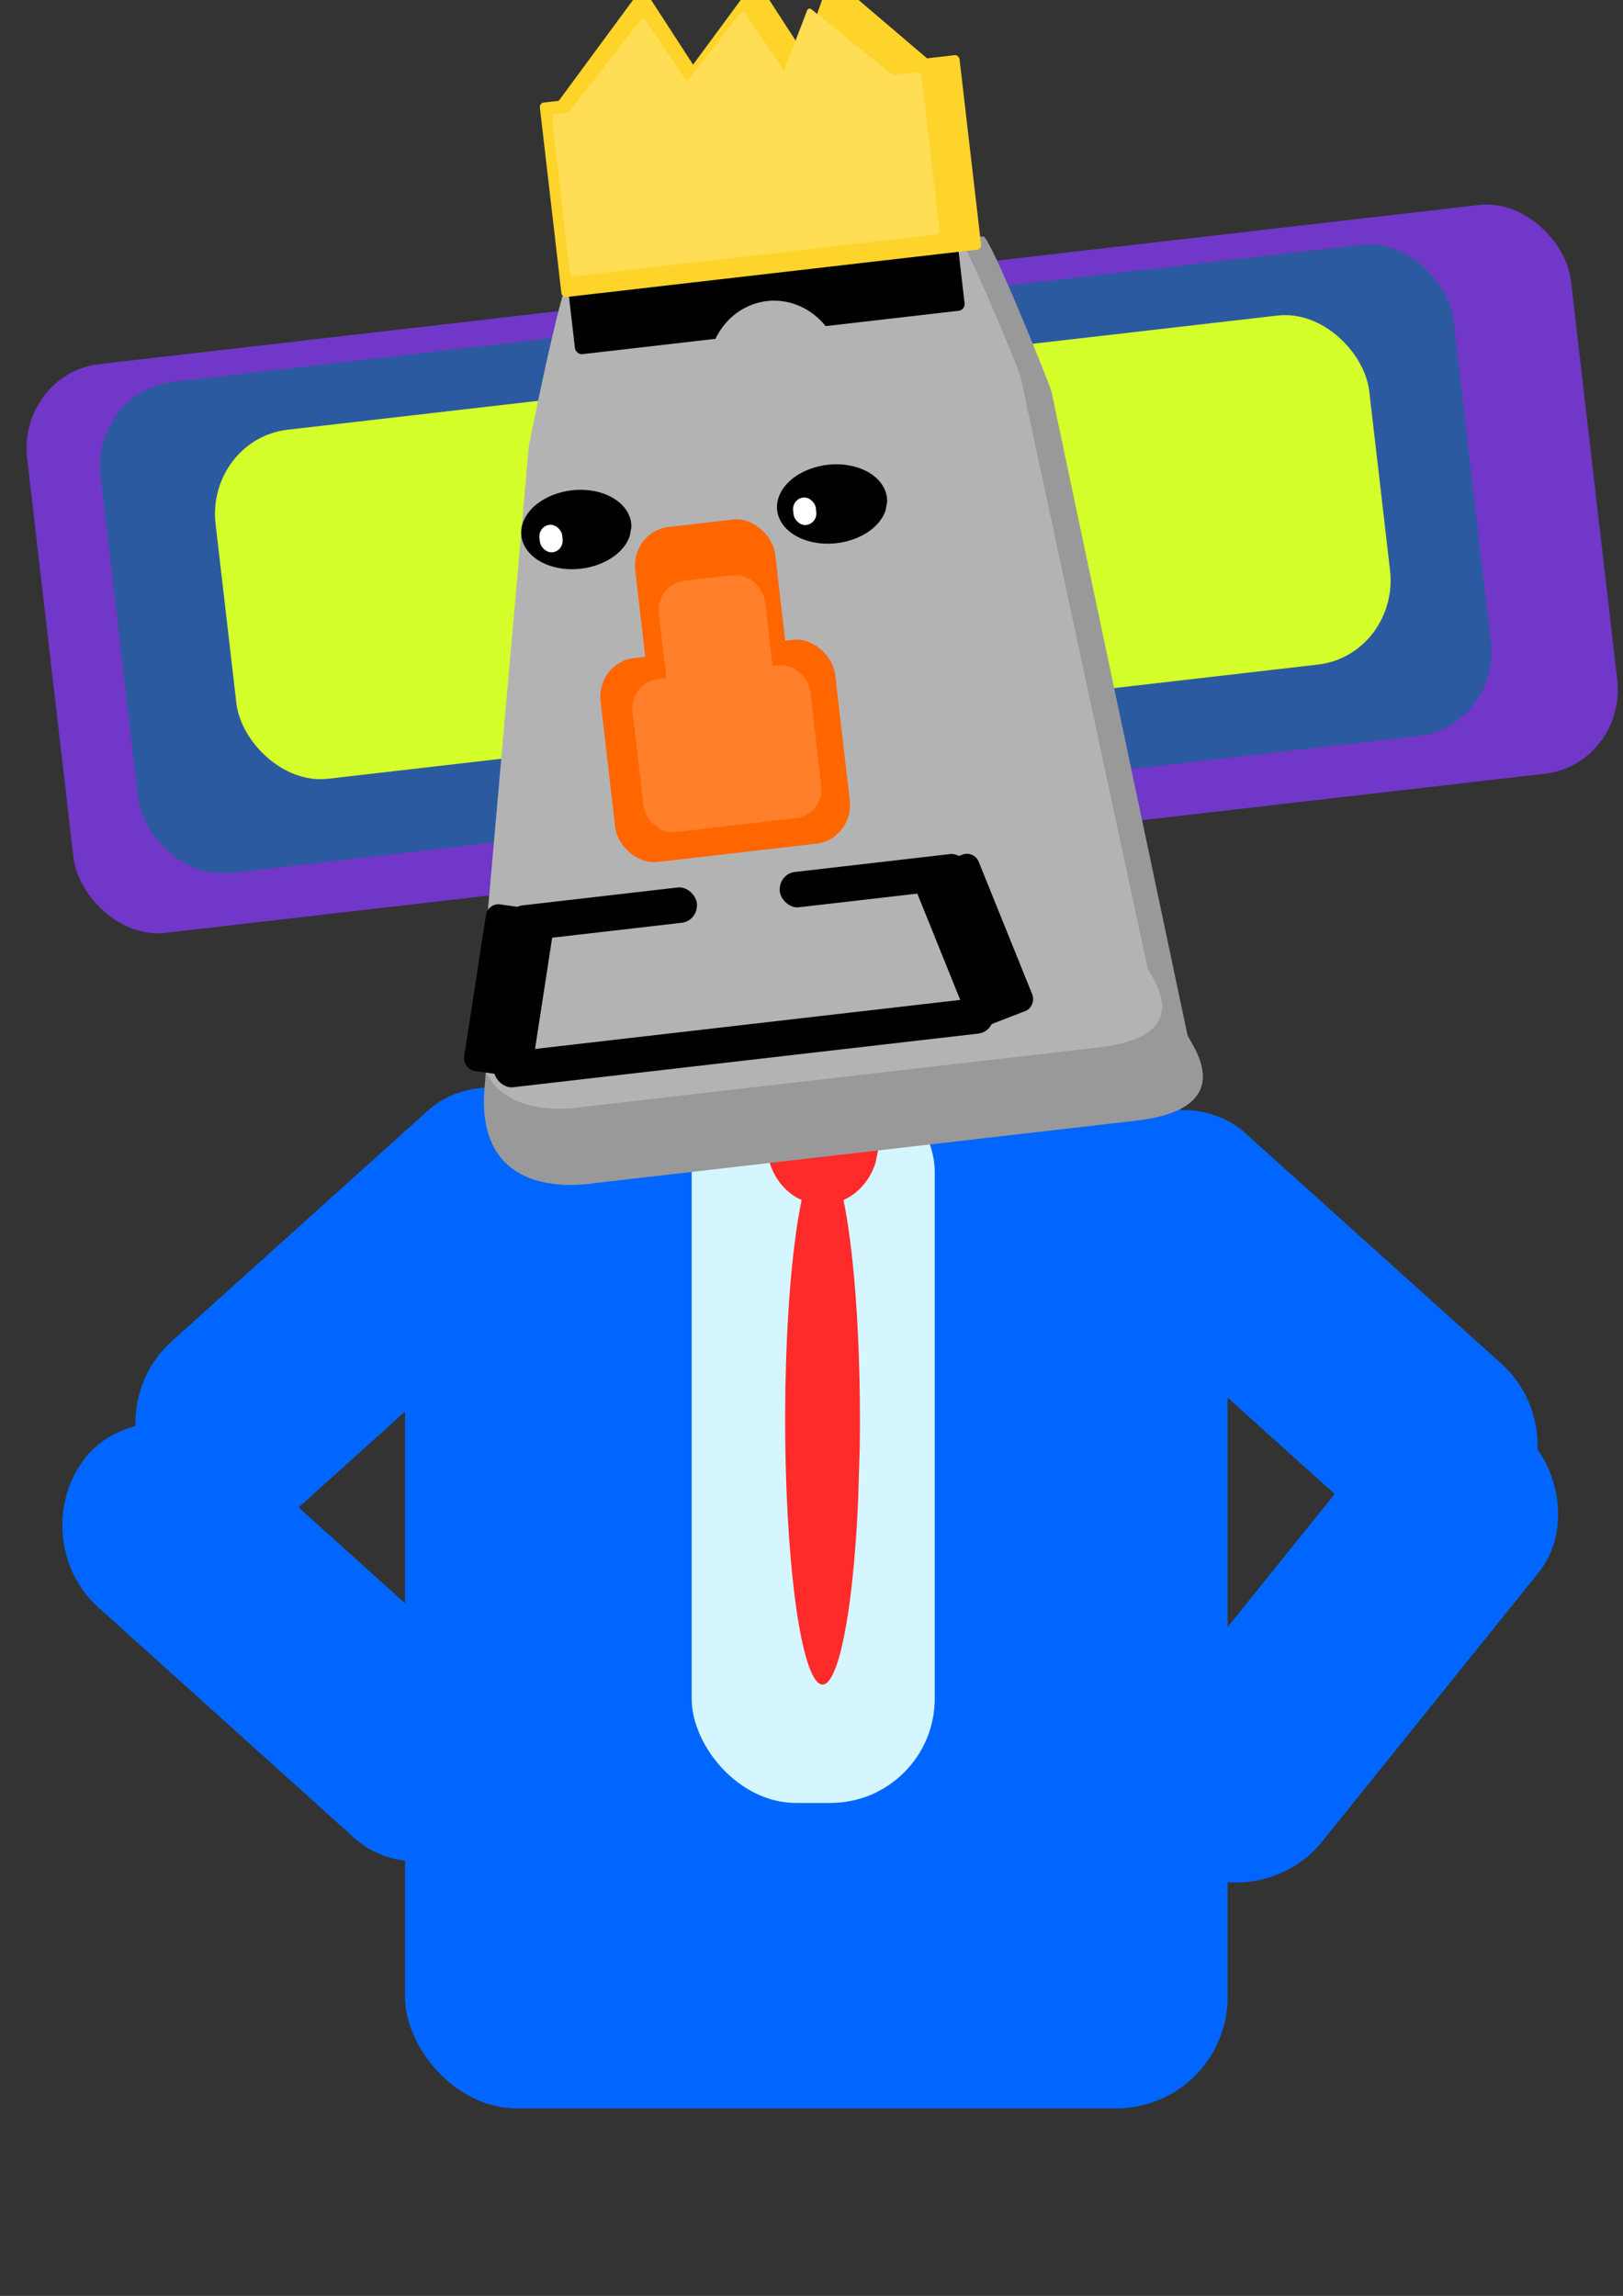 <?xml version="1.0" encoding="UTF-8"?>
<svg version="1.1" viewBox="0 0 744.09 1052.4" xmlns="http://www.w3.org/2000/svg">
<rect x="0" y="0" width="744.09" height="1052.4" fill="#333333" stroke="none"/>
<g transform="translate(1051.4 131.21)">
<rect x="-865.71" y="366.65" width="377.14" height="468.57" ry="51.061" fill="#06f"/>
<rect transform="matrix(.743 -.669 .628 .779 0 0)" x="-1110.6" y="-291.71" width="253.86" height="95.61" ry="47.805" fill="#06f"/>
<rect transform="matrix(-.743 -.669 -.628 .779 0 0)" x="-75.376" y="610.51" width="253.86" height="95.61" ry="47.805" fill="#06f"/>
<rect transform="matrix(-.627 .779 .812 .583 0 0)" x="634.19" y="4.753" width="253.86" height="95.61" ry="47.805" fill="#06f"/>
<rect transform="matrix(.743 .669 .628 -.779 0 0)" x="-451.85" y="-1124.4" width="253.86" height="95.61" ry="47.805" fill="#06f"/>
<rect x="-734.29" y="358.08" width="111.43" height="337.14" ry="47.805" fill="#d5f6ff"/>
<path d="m-649.91 401.46c-4.523 14.958-19.102 23.01-32.565 17.985-13.462-5.025-20.709-21.225-16.186-36.183 4.523-14.958 19.102-23.01 32.565-17.985 11.446 4.273 18.675 16.819 17.376 30.158" fill="#ff2a2a"/>
<path d="m-658.04 558.18c-3.015 63.571-12.735 97.792-21.71 76.435-8.975-21.358-13.806-90.206-10.791-153.78 3.015-63.571 12.735-97.792 21.71-76.435 7.631 18.159 12.45 71.482 11.584 128.17" fill="#ff2a2a"/>
<g transform="matrix(.607 -.07 .073 .629 -1203.8 -84.215)">
<g transform="matrix(1.097 0 0 1.099 -69.954 -62.841)">
<rect x="280" y="260.93" width="1062.9" height="377.14" ry="56.354" fill="#7137c8"/>
<rect x="328.57" y="278.08" width="931.43" height="325.71" ry="56.354" fill="#2c5aa0"/>
<rect x="402.86" y="318.08" width="794.29" height="231.43" ry="56.354" fill="#d4ff2a"/>
</g>
<g transform="translate(992.17 -75.532)">
<g transform="translate(71.429 60)">
<path d="m-402.6 223.79 308.05-2.857c4.893-0.045 36.933 112.53 37.403 117.4l45.714 473.77c0.47 4.87 36.061 57.403-45.974 57.403h-408.05c-4.893 0-91.719 5.681-74.546-77.403l91.429-442.34c0.99-4.791 41.082-125.93 45.974-125.97z" fill="#999"/>
<path d="m-407.89 219.24 293.35-2.631c4.659-0.042 35.171 103.61 35.618 108.09l43.533 436.2c0.447 4.484 34.34 52.852-43.781 52.852h-388.58c-4.659 0-87.342 5.231-70.989-71.266l87.066-407.27c0.943-4.412 39.122-115.94 43.781-115.99z" fill="#b3b3b3"/>
<g transform="translate(545.71 148.57)">
<g fill="#f60">
<rect x="-965.71" y="346.65" width="177.14" height="148.57" ry="28.411"/>
<rect x="-928.57" y="255.22" width="105.71" height="165.71" ry="28.411"/>
</g>
<g transform="matrix(.758 0 0 .75 -210.78 103.8)" fill="#ff7f2a">
<rect x="-965.71" y="346.65" width="177.14" height="148.57" ry="28.411"/>
<rect x="-928.57" y="255.22" width="105.71" height="165.71" ry="28.411"/>
</g>
</g>
<path transform="matrix(.691 0 0 .408 365.82 258.81)" d="m-805.98 370.37c-10.553 36.647-44.572 56.374-75.984 44.062s-48.321-52.001-37.768-88.648 44.572-56.374 75.984-44.062c26.708 10.468 43.575 41.207 40.543 73.887"/>
<path transform="matrix(.691 0 0 .408 172.97 255.95)" d="m-805.98 370.37c-10.553 36.647-44.572 56.374-75.984 44.062s-48.321-52.001-37.768-88.648 44.572-56.374 75.984-44.062c26.708 10.468 43.575 41.207 40.543 73.887"/>
<rect x="-508.57" y="663.79" width="142.86" height="25.714" ry="12.857"/>
<rect x="-302.86" y="662.36" width="142.86" height="25.714" ry="12.857"/>
<rect transform="matrix(.97 .244 -.274 .962 0 0)" x="-321.06" y="766.44" width="51.551" height="122.29" ry="9.171"/>
<rect transform="matrix(-.97 .244 .274 .962 0 0)" x="329.93" y="603.96" width="51.551" height="122.29" ry="9.171"/>
<rect x="-531.43" y="768.08" width="377.14" height="25.714" ry="12.857"/>
</g>
<rect x="-380" y="452.36" width="17.143" height="20" ry="8.571" fill="#fff"/>
<rect x="-188.57" y="453.79" width="17.143" height="20" ry="8.571" fill="#fff"/>
<rect x="-337.14" y="269.51" width="294.29" height="62.857" ry="4.925"/>
<g transform="matrix(.645 0 0 .689 370.71 -7.931)" fill="#ffd42a">
<rect transform="matrix(.481 .877 -.718 .696 0 0)" x="-612.8" y="941.5" width="183.18" height="188.8" ry="4.925"/>
<rect transform="matrix(.481 .877 -.718 .696 0 0)" x="-513.37" y="824.43" width="183.18" height="188.8" ry="4.925"/>
<rect transform="matrix(-.481 .877 .718 .696 0 0)" x="639.02" y="-619.45" width="183.18" height="188.8" ry="4.925"/>
<rect x="-1105.7" y="226.65" width="491.43" height="205.71" ry="4.925"/>
</g>
<g transform="matrix(.568 0 0 .575 293.63 27.088)" fill="#fd5">
<rect transform="matrix(.481 .877 -.718 .696 0 0)" x="-612.8" y="941.5" width="183.18" height="188.8" ry="4.925"/>
<rect transform="matrix(.481 .877 -.718 .696 0 0)" x="-513.37" y="824.43" width="183.18" height="188.8" ry="4.925"/>
<rect transform="matrix(-.481 .877 .718 .696 0 0)" x="639.02" y="-619.45" width="183.18" height="188.8" ry="4.925"/>
<rect x="-1105.7" y="226.65" width="491.43" height="205.71" ry="4.925"/>
</g>
<path d="m-142.6 377.31c-8.794 26.924-37.144 41.418-63.32 32.372-26.176-9.046-40.267-38.205-31.473-65.129 8.794-26.924 37.144-41.418 63.32-32.372 22.257 7.691 36.313 30.275 33.786 54.284" fill="#b3b3b3"/>
</g>
</g>
</g>
</svg>
